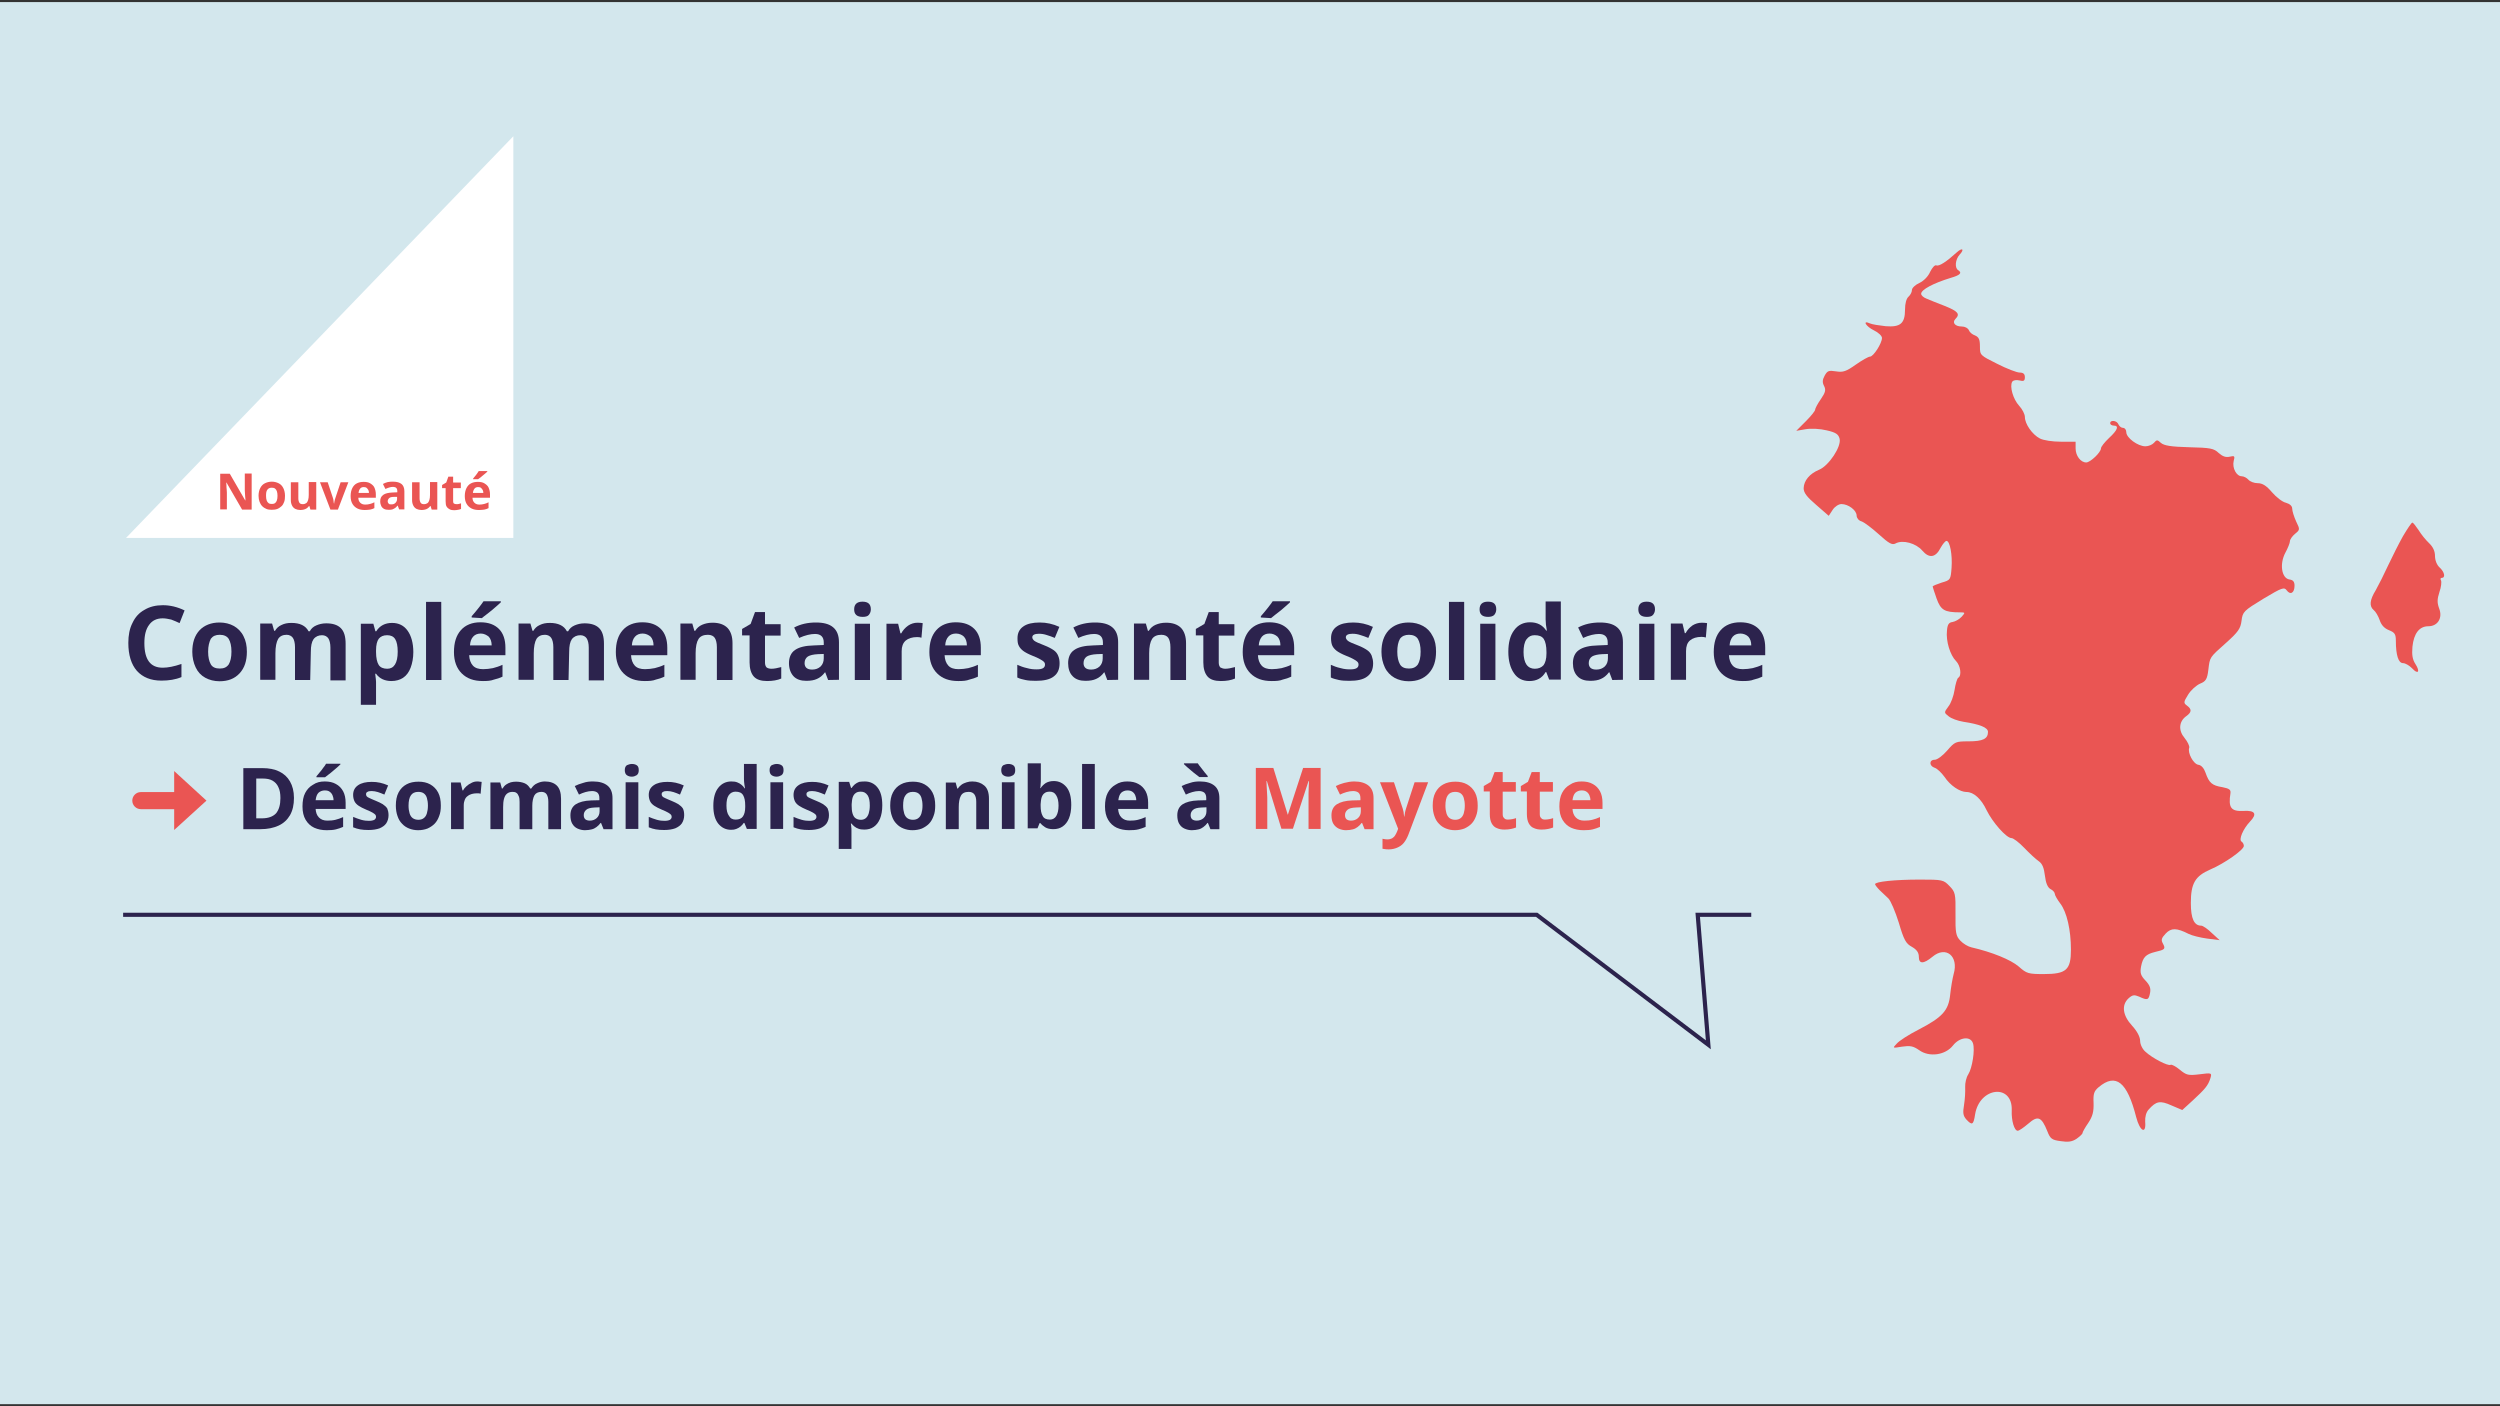 <?xml version="1.0" encoding="UTF-8"?> <svg xmlns="http://www.w3.org/2000/svg" xmlns:xlink="http://www.w3.org/1999/xlink" version="1.1" id="Calque_1" x="0px" y="0px" viewBox="0 0 1200 675" style="enable-background:new 0 0 1200 675;" xml:space="preserve"><rect x="0" y="0" width="1200" height="675" fill="#333333" stroke="none"/> <style type="text/css"> .st0{display:none;fill:#D3E7ED;} .st1{fill:#D3E7ED;} .st2{display:none;} .st3{display:inline;fill-rule:evenodd;clip-rule:evenodd;fill:#AABBC0;} .st4{display:inline;fill-rule:evenodd;clip-rule:evenodd;fill:#FFFFFF;} .st5{display:inline;fill-rule:evenodd;clip-rule:evenodd;fill:#B8B8B8;} .st6{display:inline;fill:none;stroke:#B8B8B8;stroke-miterlimit:10;} .st7{fill:#FFFFFF;} .st8{fill:#2C234D;} .st9{fill:#EA5553;} .st10{fill:none;stroke:#2C234D;stroke-width:2;stroke-miterlimit:10;} .st11{fill:none;} .st12{enable-background:new ;} </style> <g id="Calque_1_2_"> <g id="Calque_1_1_"> <rect y="1" class="st0" width="1200" height="673"></rect> <rect y="1" class="st1" width="1200" height="673"></rect> <g class="st2"> <path class="st3" d="M1066.7,458.9c0,20.6-16.8,37.4-37.5,37.4h-40.6c-20.7,0-37.5-16.8-37.5-37.4V343.7 c0-20.6,16.8-37.4,37.5-37.4h40.6c20.7,0,37.5,16.8,37.5,37.4V458.9z"></path> <path class="st4" d="M1044.4,445.6c0,20.6-16.8,37.4-37.5,37.4h-40.6c-20.7,0-37.5-16.8-37.5-37.4V330.3 c0-20.6,16.8-37.4,37.5-37.4h40.6c20.7,0,37.5,16.8,37.5,37.4V445.6z"></path> <path class="st5" d="M995.5,370.8c0,2.6-2.1,4.7-4.7,4.7h-10.4c-2.6,0-4.7-2.1-4.7-4.7v-30.1c0-2.6,2.1-4.7,4.7-4.7h10.4 c2.6,0,4.7,2.1,4.7,4.7V370.8z"></path> <line class="st6" x1="985.6" y1="292.9" x2="985.6" y2="343.1"></line> </g> </g> </g> <polygon class="st7" points="234.3,258.2 60.5,258.2 246.4,65.4 246.4,258.2 "></polygon> <g> <path class="st8" d="M78.1,296.8c-2.8,0-5,1-6.5,3.1c-1.6,2.1-2.3,5-2.3,8.8c0,7.9,2.9,11.8,8.8,11.8c2.5,0,5.5-0.6,9-1.8v6.3 c-2.8,1.2-6.1,1.7-9.6,1.7c-5.1,0-9-1.6-11.8-4.7c-2.7-3.1-4.1-7.6-4.1-13.4c0-3.7,0.6-6.9,2-9.6c1.3-2.8,3.2-4.9,5.8-6.3 c2.5-1.5,5.4-2.2,8.8-2.2s6.9,0.8,10.4,2.5l-2.4,6.1c-1.3-0.6-2.6-1.2-4-1.7C80.8,297.1,79.5,296.8,78.1,296.8z"></path> <path class="st8" d="M118.5,312.8c0,4.4-1.1,7.8-3.5,10.4s-5.6,3.8-9.6,3.8c-2.6,0-4.9-0.6-6.9-1.7s-3.6-2.8-4.6-5 c-1-2.1-1.6-4.7-1.6-7.4c0-4.4,1.1-7.8,3.5-10.4c2.3-2.4,5.6-3.7,9.6-3.7c2.6,0,4.9,0.6,6.9,1.7c1.9,1.1,3.6,2.8,4.6,4.9 C118,307.5,118.5,310,118.5,312.8z M99.9,312.8c0,2.7,0.5,4.7,1.3,6.1s2.3,2,4.3,2s3.3-0.6,4.3-2c0.8-1.4,1.3-3.3,1.3-6.1 s-0.5-4.7-1.3-6.1c-0.8-1.3-2.3-2-4.3-2s-3.3,0.6-4.3,1.9C100.4,308.2,99.9,310.2,99.9,312.8z"></path> <path class="st8" d="M148.9,326.4h-7.3v-15.8c0-1.9-0.4-3.5-1-4.4s-1.7-1.5-3-1.5c-1.8,0-3.2,0.6-4.1,2c-0.8,1.4-1.3,3.7-1.3,6.9 v12.7h-7.3v-27h5.7l1,3.5h0.4c0.7-1.2,1.7-2.2,3.1-2.8c1.4-0.7,2.9-1,4.8-1c4,0,6.8,1.3,8.2,4h0.6c0.7-1.3,1.7-2.2,3.1-2.8 s2.9-1,4.8-1c3,0,5.4,0.7,7,2.3c1.6,1.6,2.3,4.1,2.3,7.5v17.6h-7.3v-15.8c0-1.9-0.4-3.5-1-4.4s-1.7-1.5-3-1.5 c-1.7,0-3.1,0.6-4.1,1.9c-0.9,1.3-1.3,3.3-1.3,6.1L148.9,326.4L148.9,326.4z"></path> <path class="st8" d="M187.9,326.9c-3.1,0-5.7-1.1-7.4-3.5h-0.4c0.3,2.2,0.4,3.6,0.4,3.9v11h-7.3v-38.9h6l1,3.6h0.4 c1.7-2.7,4.3-4,7.6-4c3.1,0,5.7,1.2,7.5,3.8c1.7,2.4,2.7,5.9,2.7,10.2c0,2.8-0.5,5.4-1.3,7.5s-2,3.8-3.7,4.9 C192,326.3,190.1,326.9,187.9,326.9z M185.8,304.9c-1.8,0-3.1,0.6-4,1.7c-0.8,1.1-1.3,2.9-1.3,5.6v0.8c0,2.8,0.5,5,1.3,6.2 s2.2,1.8,4.1,1.8c3.2,0,5-2.7,5-8.2c0-2.7-0.4-4.7-1.2-6C188.9,305.5,187.6,304.9,185.8,304.9z"></path> <path class="st8" d="M211.9,326.4h-7.4v-37.5h7.3L211.9,326.4L211.9,326.4z"></path> <path class="st8" d="M231.8,326.9c-4.4,0-7.7-1.2-10.2-3.7c-2.4-2.4-3.7-5.8-3.7-10.2c0-4.6,1.1-8,3.3-10.5s5.4-3.8,9.4-3.8 c3.9,0,6.8,1.1,8.9,3.2c2.1,2.1,3.1,5.2,3.1,9v3.6h-17.4c0.1,2.1,0.7,3.8,1.8,5s2.8,1.7,4.9,1.7c1.6,0,3.1-0.2,4.7-0.5 c1.5-0.4,2.9-0.8,4.6-1.6v5.7c-1.3,0.6-2.7,1.1-4.1,1.4C235.6,326.8,233.9,326.9,231.8,326.9z M230.8,304.1c-1.6,0-2.8,0.5-3.7,1.5 s-1.4,2.4-1.5,4.2H236c0-1.8-0.5-3.2-1.4-4.2C233.6,304.8,232.3,304.1,230.8,304.1z M226.4,296.4v-0.6c2.8-3.2,4.7-5.7,5.7-7.2h8.3 v0.5c-0.8,0.8-2.2,2-4.3,3.8c-2,1.7-3.7,2.8-4.8,3.8L226.4,296.4L226.4,296.4z"></path> <path class="st8" d="M272.9,326.4h-7.3v-15.8c0-1.9-0.4-3.5-1-4.4s-1.7-1.5-3-1.5c-1.8,0-3.2,0.6-4.1,2c-0.8,1.4-1.3,3.7-1.3,6.9 v12.7h-7.3v-27h5.7l1,3.5h0.4c0.7-1.2,1.7-2.2,3.1-2.8c1.4-0.7,2.9-1,4.8-1c4,0,6.8,1.3,8.2,4h0.6c0.7-1.3,1.7-2.2,3.1-2.8 c1.4-0.6,2.9-1,4.8-1c3,0,5.4,0.7,7,2.3s2.3,4.1,2.3,7.5v17.6h-7.3v-15.8c0-1.9-0.4-3.5-1-4.4s-1.7-1.5-3-1.5 c-1.7,0-3.1,0.6-4.1,1.9c-0.9,1.3-1.3,3.3-1.3,6.1L272.9,326.4L272.9,326.4z"></path> <path class="st8" d="M309.5,326.9c-4.4,0-7.7-1.2-10.2-3.7c-2.4-2.4-3.7-5.8-3.7-10.2c0-4.6,1.1-8,3.3-10.5 c2.2-2.5,5.4-3.8,9.4-3.8c3.9,0,6.8,1.1,8.9,3.2s3.1,5.2,3.1,9v3.6h-17.4c0.1,2.1,0.7,3.8,1.8,5c1.1,1.2,2.8,1.7,4.9,1.7 c1.6,0,3.1-0.2,4.7-0.5c1.5-0.4,2.9-0.8,4.6-1.6v5.7c-1.3,0.6-2.7,1.1-4.1,1.4C313.4,326.8,311.6,326.9,309.5,326.9z M308.5,304.1 c-1.6,0-2.8,0.5-3.7,1.5c-0.9,1-1.4,2.4-1.5,4.2h10.4c0-1.8-0.5-3.2-1.4-4.2C311.4,304.8,310,304.1,308.5,304.1z"></path> <path class="st8" d="M351.4,326.4h-7.3v-15.8c0-1.9-0.4-3.5-1-4.4s-1.7-1.5-3.3-1.5c-2,0-3.6,0.6-4.5,2s-1.4,3.7-1.4,6.9v12.7h-7.3 v-27h5.7l1,3.5h0.4c0.8-1.3,1.9-2.3,3.3-2.9s3-1,5-1c3.1,0,5.5,0.8,7.2,2.5c1.6,1.7,2.4,4.2,2.4,7.3v17.7H351.4z"></path> <path class="st8" d="M370.3,321c1.3,0,2.8-0.3,4.7-0.8v5.5c-1.8,0.8-4.1,1.2-6.8,1.2c-2.9,0-5.1-0.7-6.4-2.2s-2-3.8-2-6.7v-13h-3.6 v-3.1l4.1-2.4l2.1-5.7h4.8v5.8h7.5v5.5h-7.5v13c0,1,0.3,1.8,0.8,2.3C368.6,320.8,369.4,321,370.3,321z"></path> <path class="st8" d="M397.5,326.4l-1.4-3.7H396c-1.2,1.6-2.5,2.6-3.9,3.2c-1.3,0.6-3,0.9-5.1,0.9c-2.6,0-4.7-0.7-6.1-2.2 s-2.2-3.7-2.2-6.3c0-2.8,1-5,2.9-6.3c2-1.4,5-2.1,9.1-2.2l4.7-0.2v-1.2c0-2.7-1.4-4.1-4.2-4.1c-2.1,0-4.7,0.6-7.6,1.9l-2.4-5 c3-1.6,6.5-2.4,10.4-2.4c3.7,0,6.4,0.7,8.3,2.3s2.8,4,2.8,7.2v18L397.5,326.4L397.5,326.4z M395.4,313.9l-2.8,0.1 c-2.1,0.1-3.8,0.5-4.8,1.1c-1,0.7-1.6,1.7-1.6,3.2c0,2,1.2,3.1,3.6,3.1c1.7,0,3-0.5,4.1-1.5c1-1,1.5-2.3,1.5-3.9L395.4,313.9 L395.4,313.9L395.4,313.9z"></path> <path class="st8" d="M410,292.5c0-2.4,1.3-3.7,4-3.7s4,1.2,4,3.7c0,1.1-0.4,2-1,2.7s-1.7,0.9-2.9,0.9 C411.3,296.1,410,294.9,410,292.5z M417.6,326.4h-7.3v-27h7.3V326.4z"></path> <path class="st8" d="M440.4,298.9c1,0,1.8,0.1,2.5,0.2l-0.6,7c-0.6-0.2-1.3-0.3-2.1-0.3c-2.3,0-4.2,0.6-5.5,1.7 c-1.3,1.2-1.9,2.8-1.9,5.1v13.8h-7.3v-27h5.6l1.1,4.6h0.4c0.8-1.5,1.9-2.7,3.3-3.7C437.2,299.4,438.8,298.9,440.4,298.9z"></path> <path class="st8" d="M460,326.9c-4.4,0-7.7-1.2-10.2-3.7c-2.4-2.4-3.7-5.8-3.7-10.2c0-4.6,1.1-8,3.3-10.5c2.2-2.5,5.4-3.8,9.4-3.8 c3.9,0,6.8,1.1,8.9,3.2s3.1,5.2,3.1,9v3.6h-17.4c0.1,2.1,0.7,3.8,1.8,5c1.1,1.2,2.8,1.7,4.9,1.7c1.6,0,3.1-0.2,4.7-0.5 c1.5-0.4,2.9-0.8,4.6-1.6v5.7c-1.3,0.6-2.7,1.1-4.1,1.4C463.9,326.8,462.1,326.9,460,326.9z M458.9,304.1c-1.6,0-2.8,0.5-3.7,1.5 c-0.9,1-1.4,2.4-1.5,4.2h10.4c0-1.8-0.5-3.2-1.4-4.2C461.9,304.8,460.5,304.1,458.9,304.1z"></path> <path class="st8" d="M508.6,318.4c0,2.8-0.9,4.9-2.8,6.3c-1.9,1.5-4.9,2.1-8.6,2.1c-1.9,0-3.7-0.1-5-0.4c-1.4-0.3-2.7-0.6-3.9-1.2 v-6.1c1.4,0.6,2.8,1.2,4.7,1.6c1.7,0.5,3.2,0.6,4.6,0.6c2.7,0,4-0.7,4-2.3c0-0.6-0.2-1-0.6-1.4s-0.9-0.7-1.8-1.2 c-0.8-0.5-2-1-3.5-1.6c-2-0.8-3.7-1.7-4.6-2.4c-0.9-0.7-1.7-1.6-2.1-2.5c-0.5-0.9-0.6-2.1-0.6-3.6c0-2.4,0.9-4.3,2.8-5.6 c1.8-1.3,4.5-1.9,7.9-1.9c3.2,0,6.4,0.7,9.4,2.1l-2.2,5.3c-1.4-0.6-2.6-1-3.9-1.4c-1.2-0.4-2.4-0.6-3.7-0.6c-2.1,0-3.2,0.6-3.2,1.7 c0,0.6,0.4,1.2,1,1.7c0.7,0.5,2.2,1.2,4.6,2.1c2.1,0.8,3.7,1.7,4.7,2.4c1,0.7,1.7,1.6,2.1,2.6C508.4,315.9,508.6,317,508.6,318.4z"></path> <path class="st8" d="M531.5,326.4l-1.4-3.7H530c-1.2,1.6-2.5,2.6-3.9,3.2c-1.3,0.6-3,0.9-5.1,0.9c-2.6,0-4.7-0.7-6.1-2.2 c-1.5-1.5-2.2-3.7-2.2-6.3c0-2.8,1-5,2.9-6.3c2-1.4,5-2.1,9.1-2.2l4.7-0.2v-1.2c0-2.7-1.4-4.1-4.2-4.1c-2.1,0-4.7,0.6-7.6,1.9 l-2.4-5c3-1.6,6.5-2.4,10.4-2.4c3.7,0,6.4,0.7,8.3,2.3c1.9,1.6,2.8,4,2.8,7.2v18L531.5,326.4L531.5,326.4z M529.3,313.9l-2.8,0.1 c-2.1,0.1-3.8,0.5-4.8,1.1c-1,0.7-1.6,1.7-1.6,3.2c0,2,1.2,3.1,3.6,3.1c1.7,0,3-0.5,4.1-1.5c1-1,1.5-2.3,1.5-3.9V313.9L529.3,313.9 z"></path> <path class="st8" d="M569.1,326.4h-7.3v-15.8c0-1.9-0.4-3.5-1-4.4s-1.7-1.5-3.3-1.5c-2,0-3.6,0.6-4.5,2s-1.4,3.7-1.4,6.9v12.7h-7.3 v-27h5.7l1,3.5h0.4c0.8-1.3,1.9-2.3,3.3-2.9c1.4-0.6,3-1,5-1c3.1,0,5.5,0.8,7.2,2.5c1.6,1.7,2.4,4.2,2.4,7.3v17.7H569.1z"></path> <path class="st8" d="M588.1,321c1.3,0,2.8-0.3,4.7-0.8v5.5c-1.8,0.8-4.1,1.2-6.8,1.2c-2.9,0-5.1-0.7-6.4-2.2s-2-3.8-2-6.7v-13H574 v-3.1l4.1-2.4l2.1-5.7h4.8v5.8h7.5v5.5H585v13c0,1,0.3,1.8,0.8,2.3C586.4,320.7,587.2,321,588.1,321z"></path> <path class="st8" d="M610.4,326.9c-4.4,0-7.7-1.2-10.2-3.7c-2.4-2.4-3.7-5.8-3.7-10.2c0-4.6,1.1-8,3.3-10.5s5.4-3.8,9.4-3.8 c3.9,0,6.8,1.1,8.9,3.2c2.1,2.1,3.1,5.2,3.1,9v3.6h-17.4c0.1,2.1,0.7,3.8,1.8,5s2.8,1.7,4.9,1.7c1.6,0,3.1-0.2,4.7-0.5 c1.5-0.4,2.9-0.8,4.6-1.6v5.7c-1.3,0.6-2.7,1.1-4.1,1.4C614.3,326.8,612.6,326.9,610.4,326.9z M609.4,304.1c-1.6,0-2.8,0.5-3.7,1.5 c-0.8,1-1.4,2.4-1.5,4.2h10.4c0-1.8-0.5-3.2-1.4-4.2C612.2,304.7,610.9,304.1,609.4,304.1z M605.2,296.4v-0.6 c2.8-3.2,4.7-5.7,5.7-7.2h8.3v0.5c-0.8,0.8-2.2,2-4.3,3.8c-2.1,1.7-3.7,2.8-4.8,3.8L605.2,296.4L605.2,296.4z"></path> <path class="st8" d="M659.1,318.4c0,2.8-0.9,4.9-2.8,6.3c-1.9,1.5-4.9,2.1-8.6,2.1c-1.9,0-3.7-0.1-5-0.4s-2.7-0.6-3.9-1.2v-6.1 c1.4,0.6,2.8,1.2,4.7,1.6c1.7,0.5,3.2,0.6,4.6,0.6c2.7,0,4-0.7,4-2.3c0-0.6-0.2-1-0.6-1.4s-0.9-0.7-1.8-1.2c-0.8-0.5-2-1-3.5-1.6 c-2-0.8-3.7-1.7-4.6-2.4c-0.9-0.7-1.7-1.6-2.1-2.5s-0.6-2.1-0.6-3.6c0-2.4,0.9-4.3,2.8-5.6c1.8-1.3,4.5-1.9,7.9-1.9 c3.2,0,6.4,0.7,9.4,2.1l-2.2,5.3c-1.4-0.6-2.6-1-3.9-1.4c-1.2-0.4-2.4-0.6-3.7-0.6c-2.1,0-3.2,0.6-3.2,1.7c0,0.6,0.4,1.2,1,1.7 s2.2,1.2,4.6,2.1c2.1,0.8,3.7,1.7,4.7,2.4c1,0.7,1.7,1.6,2.1,2.6C658.8,315.9,659.1,317,659.1,318.4z"></path> <path class="st8" d="M689.3,312.8c0,4.4-1.1,7.8-3.5,10.4s-5.6,3.8-9.6,3.8c-2.6,0-4.9-0.6-6.9-1.7c-1.9-1.1-3.6-2.8-4.6-5 c-1-2.1-1.6-4.7-1.6-7.4c0-4.4,1.1-7.8,3.5-10.4c2.3-2.4,5.6-3.7,9.6-3.7c2.6,0,4.9,0.6,6.9,1.7s3.6,2.8,4.6,4.9 C688.9,307.5,689.3,310,689.3,312.8z M670.7,312.8c0,2.7,0.5,4.7,1.3,6.1s2.3,2,4.3,2c1.9,0,3.3-0.6,4.3-2c0.8-1.4,1.3-3.3,1.3-6.1 s-0.5-4.7-1.3-6.1c-0.8-1.3-2.3-2-4.3-2c-1.9,0-3.3,0.6-4.3,1.9C671.1,308.2,670.7,310.2,670.7,312.8z"></path> <path class="st8" d="M702.8,326.4h-7.3v-37.5h7.3V326.4z"></path> <path class="st8" d="M710.2,292.5c0-2.4,1.3-3.7,4-3.7c2.8,0,4,1.2,4,3.7c0,1.1-0.4,2-1,2.7c-0.6,0.6-1.7,0.9-2.9,0.9 C711.5,296.1,710.2,294.9,710.2,292.5z M717.8,326.4h-7.3v-27h7.3V326.4z"></path> <path class="st8" d="M734.1,326.9c-3.1,0-5.7-1.2-7.4-3.8c-1.7-2.4-2.7-5.9-2.7-10.2c0-4.5,0.9-7.9,2.8-10.4 c1.8-2.5,4.4-3.8,7.6-3.8c3.5,0,6,1.3,7.8,4h0.3c-0.4-2-0.6-3.9-0.6-5.4v-8.6h7.3v37.5h-5.6l-1.4-3.6h-0.3 C740.1,325.6,737.5,326.9,734.1,326.9z M736.7,321c1.8,0,3.2-0.6,4.2-1.7c0.8-1.1,1.4-2.9,1.4-5.6v-0.8c0-2.8-0.5-5-1.3-6.2 c-0.9-1.3-2.3-1.8-4.4-1.8c-1.7,0-2.8,0.6-3.9,2c-1,1.4-1.4,3.5-1.4,6.1s0.5,4.7,1.4,6C733.7,320.4,735.1,321,736.7,321z"></path> <path class="st8" d="M773.9,326.4l-1.4-3.7h-0.2c-1.2,1.6-2.5,2.6-3.9,3.2c-1.3,0.6-3,0.9-5.1,0.9c-2.6,0-4.7-0.7-6.1-2.2 c-1.5-1.5-2.2-3.7-2.2-6.3c0-2.8,1-5,2.9-6.3c2-1.4,5-2.1,9.1-2.2l4.7-0.2v-1.2c0-2.7-1.4-4.1-4.2-4.1c-2.1,0-4.7,0.6-7.6,1.9 l-2.4-5c3-1.6,6.5-2.4,10.4-2.4c3.7,0,6.4,0.7,8.3,2.3c1.9,1.6,2.8,4,2.8,7.2v18L773.9,326.4L773.9,326.4z M771.8,313.9L769,314 c-2.1,0.1-3.8,0.5-4.8,1.1c-1,0.7-1.6,1.7-1.6,3.2c0,2,1.2,3.1,3.6,3.1c1.7,0,3-0.5,4.1-1.5c1-1,1.5-2.3,1.5-3.9V313.9L771.8,313.9 z"></path> <path class="st8" d="M786.4,292.5c0-2.4,1.3-3.7,4-3.7s4,1.2,4,3.7c0,1.1-0.4,2-1,2.7s-1.7,0.9-2.9,0.9 C787.7,296.1,786.4,294.9,786.4,292.5z M794.1,326.4h-7.3v-27h7.3V326.4z"></path> <path class="st8" d="M816.9,298.9c1,0,1.8,0.1,2.5,0.2l-0.6,6.9c-0.6-0.2-1.3-0.3-2.1-0.3c-2.3,0-4.2,0.6-5.5,1.7s-1.9,2.8-1.9,5.1 v13.8H802v-27h5.6l1.1,4.6h0.4c0.8-1.5,1.9-2.7,3.3-3.7C813.7,299.4,815.2,298.9,816.9,298.9z"></path> <path class="st8" d="M836.5,326.9c-4.4,0-7.7-1.2-10.2-3.7c-2.4-2.4-3.7-5.8-3.7-10.2c0-4.6,1.1-8,3.3-10.5s5.4-3.8,9.4-3.8 c3.9,0,6.8,1.1,8.9,3.2c2.1,2.1,3.1,5.2,3.1,9v3.6h-17.4c0.1,2.1,0.7,3.8,1.8,5s2.8,1.7,4.9,1.7c1.6,0,3.1-0.2,4.7-0.5 c1.5-0.4,2.9-0.8,4.6-1.6v5.7c-1.3,0.6-2.7,1.1-4.1,1.4C840.4,326.8,838.6,326.9,836.5,326.9z M835.4,304.1c-1.6,0-2.8,0.5-3.7,1.5 c-0.8,1-1.4,2.4-1.5,4.2h10.4c0-1.8-0.5-3.2-1.4-4.2C838.3,304.7,836.9,304.1,835.4,304.1z"></path> </g> <g> <polygon class="st9" points="83.6,370.1 83.6,398.4 99.1,384.3 "></polygon> <path class="st9" d="M88.9,384.3c0,2.2-1.8,4.1-4.1,4.1H67.6c-2.2,0-4.1-1.8-4.1-4.1l0,0c0-2.2,1.8-4.1,4.1-4.1h17.3 C87.1,380.2,88.9,382,88.9,384.3L88.9,384.3z"></path> </g> <polyline class="st10" points="59.1,439.1 737.6,439.1 820,501.5 814.9,439.1 840.6,439.1 "></polyline> <rect x="103.5" y="226.4" class="st11" width="142.9" height="36.4"></rect> <g class="st12"> <path class="st9" d="M120.8,244.6h-4.6l-7.5-13h-0.1c0,0.5,0.1,1.1,0.1,1.6s0,1.1,0.1,1.6s0,1.1,0.1,1.6v8.1h-3.2v-17.1h4.6 l7.4,12.8h0.1c0-0.5,0-1.1-0.1-1.6s0-1-0.1-1.6s0-1-0.1-1.6v-8.1h3.3V244.6z"></path> <path class="st9" d="M136.8,238c0,1.1-0.1,2.1-0.4,2.9s-0.7,1.6-1.3,2.1s-1.2,1-2,1.3s-1.7,0.4-2.7,0.4c-0.9,0-1.8-0.1-2.5-0.4 s-1.4-0.7-2-1.3s-1-1.3-1.3-2.1s-0.5-1.8-0.5-2.9c0-1.5,0.3-2.7,0.8-3.7s1.2-1.8,2.2-2.3s2.1-0.8,3.4-0.8c1.2,0,2.3,0.3,3.3,0.8 s1.7,1.3,2.2,2.3S136.8,236.6,136.8,238z M127.7,238c0,0.9,0.1,1.6,0.3,2.2s0.5,1,0.9,1.3s0.9,0.4,1.6,0.4c0.6,0,1.1-0.1,1.5-0.4 s0.7-0.7,0.9-1.3s0.3-1.3,0.3-2.2c0-0.9-0.1-1.6-0.3-2.2s-0.5-1-0.9-1.3s-0.9-0.4-1.6-0.4c-0.9,0-1.6,0.3-2.1,1 S127.7,236.7,127.7,238z"></path> <path class="st9" d="M151.8,231.5v13.1H149l-0.5-1.7h-0.2c-0.3,0.4-0.6,0.8-1.1,1.1s-0.9,0.5-1.4,0.6s-1,0.2-1.6,0.2 c-0.9,0-1.8-0.2-2.4-0.5s-1.2-0.8-1.6-1.6s-0.6-1.6-0.6-2.7v-8.5h3.6v7.7c0,0.9,0.2,1.6,0.5,2.1s0.9,0.7,1.6,0.7 c0.7,0,1.3-0.2,1.7-0.5s0.7-0.8,0.9-1.5s0.3-1.4,0.3-2.4v-6.2H151.8z"></path> <path class="st9" d="M158.6,244.6l-5-13.1h3.7l2.5,7.5c0.1,0.4,0.3,0.9,0.3,1.4s0.1,0.9,0.2,1.3h0.1c0-0.4,0.1-0.9,0.2-1.3 s0.2-0.9,0.4-1.4l2.5-7.5h3.7l-5,13.1H158.6z"></path> <path class="st9" d="M174.6,231.3c1.2,0,2.3,0.2,3.1,0.7s1.6,1.1,2,2s0.7,2,0.7,3.2v1.7H172c0,1,0.3,1.8,0.9,2.4s1.4,0.9,2.4,0.9 c0.8,0,1.6-0.1,2.3-0.3s1.4-0.4,2.1-0.8v2.8c-0.6,0.3-1.3,0.6-2,0.7s-1.6,0.2-2.6,0.2c-1.3,0-2.5-0.2-3.5-0.7s-1.8-1.2-2.4-2.2 s-0.9-2.2-0.9-3.8c0-1.5,0.3-2.8,0.8-3.8s1.2-1.8,2.2-2.3S173.3,231.3,174.6,231.3z M174.6,233.8c-0.7,0-1.3,0.2-1.7,0.7 s-0.7,1.1-0.8,2.1h5c0-0.5-0.1-1-0.3-1.4s-0.5-0.7-0.8-1S175.1,233.8,174.6,233.8z"></path> <path class="st9" d="M188.7,231.2c1.8,0,3.1,0.4,4,1.1s1.4,1.9,1.4,3.5v8.7h-2.5l-0.7-1.8h-0.1c-0.4,0.5-0.8,0.9-1.1,1.1 s-0.8,0.5-1.3,0.7s-1.1,0.2-1.9,0.2c-0.8,0-1.5-0.1-2.1-0.4s-1.1-0.8-1.4-1.4s-0.5-1.4-0.5-2.3c0-1.4,0.5-2.4,1.5-3.1 s2.4-1,4.4-1.1l2.3-0.1v-0.6c0-0.7-0.2-1.2-0.5-1.5s-0.9-0.5-1.5-0.5c-0.6,0-1.3,0.1-1.9,0.3s-1.2,0.4-1.8,0.7l-1.2-2.4 c0.7-0.4,1.5-0.7,2.3-0.9S187.8,231.2,188.7,231.2z M190.6,238.5l-1.4,0c-1.2,0-2,0.2-2.4,0.6s-0.7,0.9-0.7,1.5 c0,0.5,0.2,0.9,0.5,1.2s0.7,0.3,1.3,0.3c0.8,0,1.4-0.2,1.9-0.7s0.8-1.1,0.8-1.9V238.5z"></path> <path class="st9" d="M209.9,231.5v13.1h-2.7l-0.5-1.7h-0.2c-0.3,0.4-0.6,0.8-1.1,1.1s-0.9,0.5-1.4,0.6s-1,0.2-1.6,0.2 c-0.9,0-1.8-0.2-2.4-0.5s-1.2-0.8-1.6-1.6s-0.6-1.6-0.6-2.7v-8.5h3.6v7.7c0,0.9,0.2,1.6,0.5,2.1s0.9,0.7,1.6,0.7 c0.7,0,1.3-0.2,1.7-0.5s0.7-0.8,0.9-1.5s0.3-1.4,0.3-2.4v-6.2H209.9z"></path> <path class="st9" d="M219.1,242c0.4,0,0.8,0,1.1-0.1s0.7-0.2,1.1-0.3v2.7c-0.4,0.2-0.9,0.3-1.4,0.4s-1.2,0.2-1.9,0.2 c-0.8,0-1.5-0.1-2.1-0.4s-1.1-0.7-1.5-1.3s-0.5-1.5-0.5-2.6v-6.3h-1.7v-1.5l2-1.2l1-2.8h2.3v2.8h3.7v2.7h-3.7v6.3 c0,0.5,0.1,0.9,0.4,1.1S218.7,242,219.1,242z"></path> <path class="st9" d="M229.4,231.3c1.2,0,2.3,0.2,3.1,0.7s1.6,1.1,2,2s0.7,2,0.7,3.2v1.7h-8.4c0,1,0.3,1.8,0.9,2.4s1.4,0.9,2.4,0.9 c0.8,0,1.6-0.1,2.3-0.3s1.4-0.4,2.1-0.8v2.8c-0.6,0.3-1.3,0.6-2,0.7s-1.6,0.2-2.6,0.2c-1.3,0-2.5-0.2-3.5-0.7s-1.8-1.2-2.4-2.2 s-0.9-2.2-0.9-3.8c0-1.5,0.3-2.8,0.8-3.8s1.2-1.8,2.2-2.3S228.2,231.3,229.4,231.3z M229.5,233.8c-0.7,0-1.3,0.2-1.7,0.7 s-0.7,1.1-0.8,2.1h5c0-0.5-0.1-1-0.3-1.4s-0.5-0.7-0.8-1S230,233.8,229.5,233.8z M233.9,226.2v0.2c-0.2,0.2-0.5,0.5-0.9,0.8 s-0.8,0.7-1.2,1s-0.8,0.7-1.2,1s-0.8,0.6-1.1,0.8h-2.4v-0.3c0.3-0.3,0.6-0.7,0.9-1.1s0.7-0.8,1-1.3s0.6-0.8,0.8-1.2H233.9z"></path> </g> <rect x="113.1" y="366.7" class="st11" width="810.8" height="35.1"></rect> <g class="st12"> <path class="st8" d="M141.1,383c0,3.3-0.6,6-1.9,8.3c-1.3,2.2-3.1,3.9-5.5,5c-2.4,1.1-5.3,1.7-8.6,1.7h-8.3v-29.3h9.2 c3.1,0,5.7,0.5,8,1.6c2.3,1.1,4,2.7,5.2,4.8C140.4,377.2,141.1,379.8,141.1,383z M134.6,383.1c0-2.2-0.3-3.9-1-5.3 c-0.6-1.4-1.6-2.4-2.8-3.1c-1.2-0.7-2.8-1-4.6-1H123v19.1h2.7c3,0,5.3-0.8,6.8-2.4C133.9,388.7,134.6,386.3,134.6,383.1z"></path> <path class="st8" d="M155.9,375.1c2.1,0,3.9,0.4,5.3,1.2c1.5,0.8,2.6,1.9,3.5,3.5c0.8,1.5,1.2,3.4,1.2,5.5v3h-14.4 c0.1,1.7,0.6,3.1,1.6,4.1c1,1,2.3,1.5,4,1.5c1.4,0,2.7-0.1,3.9-0.4c1.2-0.3,2.4-0.7,3.7-1.3v4.7c-1.1,0.5-2.3,0.9-3.5,1.2 c-1.2,0.3-2.7,0.4-4.4,0.4c-2.2,0-4.2-0.4-6-1.2c-1.7-0.8-3.1-2.1-4.1-3.8c-1-1.7-1.5-3.8-1.5-6.4c0-2.6,0.4-4.8,1.3-6.5 c0.9-1.7,2.1-3,3.7-3.9C151.9,375.5,153.8,375.1,155.9,375.1z M155.9,379.4c-1.2,0-2.2,0.4-3,1.1c-0.8,0.8-1.2,2-1.4,3.6h8.6 c0-0.9-0.2-1.7-0.5-2.4c-0.3-0.7-0.8-1.3-1.4-1.7C157.7,379.6,156.9,379.4,155.9,379.4z M163.4,366.5v0.4c-0.4,0.4-0.9,0.8-1.5,1.4 c-0.6,0.5-1.3,1.1-2,1.7c-0.7,0.6-1.4,1.2-2.1,1.7c-0.7,0.5-1.3,1-1.8,1.4h-4.1v-0.5c0.4-0.5,1-1.1,1.5-1.8 c0.6-0.7,1.2-1.4,1.7-2.2c0.6-0.7,1.1-1.4,1.4-2H163.4z"></path> <path class="st8" d="M186.5,391.3c0,1.5-0.4,2.8-1.1,3.9c-0.7,1-1.8,1.8-3.2,2.4c-1.4,0.5-3.2,0.8-5.3,0.8c-1.6,0-2.9-0.1-4-0.3 c-1.1-0.2-2.2-0.5-3.4-1v-5c1.2,0.5,2.5,1,3.9,1.4c1.4,0.4,2.6,0.5,3.7,0.5c1.2,0,2-0.2,2.6-0.5c0.5-0.4,0.8-0.8,0.8-1.4 c0-0.4-0.1-0.7-0.3-1c-0.2-0.3-0.7-0.6-1.3-1c-0.7-0.4-1.7-0.9-3.2-1.5c-1.4-0.6-2.6-1.2-3.5-1.8c-0.9-0.6-1.6-1.3-2-2.1 c-0.4-0.8-0.7-1.9-0.7-3.1c0-2.1,0.8-3.6,2.4-4.7s3.8-1.6,6.5-1.6c1.4,0,2.7,0.1,4,0.4c1.3,0.3,2.6,0.7,3.9,1.3l-1.8,4.4 c-1.1-0.5-2.2-0.9-3.1-1.2c-1-0.3-2-0.5-3-0.5c-0.9,0-1.6,0.1-2,0.4c-0.5,0.2-0.7,0.6-0.7,1.1c0,0.4,0.1,0.7,0.3,1s0.7,0.6,1.4,0.9 c0.7,0.3,1.7,0.8,3,1.3c1.3,0.5,2.4,1.1,3.3,1.6c0.9,0.6,1.7,1.3,2.2,2.1C186.2,388.9,186.5,389.9,186.5,391.3z"></path> <path class="st8" d="M211.6,386.7c0,1.9-0.2,3.5-0.8,5c-0.5,1.4-1.2,2.7-2.2,3.7c-1,1-2.1,1.7-3.4,2.3c-1.3,0.5-2.9,0.8-4.5,0.8 c-1.6,0-3-0.3-4.3-0.8s-2.5-1.3-3.4-2.3c-1-1-1.7-2.2-2.2-3.7c-0.5-1.4-0.8-3.1-0.8-5c0-2.5,0.4-4.6,1.3-6.3s2.1-3,3.8-3.9 c1.6-0.9,3.6-1.3,5.8-1.3c2.1,0,4,0.4,5.6,1.3c1.6,0.9,2.9,2.2,3.8,3.9S211.6,384.2,211.6,386.7z M196.1,386.7 c0,1.5,0.2,2.7,0.5,3.7s0.8,1.8,1.5,2.3c0.7,0.5,1.6,0.8,2.7,0.8c1.1,0,2-0.3,2.6-0.8c0.7-0.5,1.2-1.3,1.5-2.3s0.5-2.2,0.5-3.7 c0-1.5-0.2-2.7-0.5-3.7c-0.3-1-0.8-1.7-1.5-2.2c-0.7-0.5-1.6-0.7-2.7-0.7c-1.6,0-2.8,0.6-3.5,1.7 C196.5,382.8,196.1,384.5,196.1,386.7z"></path> <path class="st8" d="M229.1,375.1c0.3,0,0.7,0,1.1,0.1c0.4,0,0.7,0.1,1,0.1l-0.5,5.7c-0.2-0.1-0.5-0.1-0.9-0.2c-0.4,0-0.7,0-1,0 c-0.8,0-1.6,0.1-2.3,0.3c-0.7,0.2-1.4,0.5-2,1c-0.6,0.4-1.1,1-1.4,1.8c-0.3,0.7-0.5,1.6-0.5,2.7v11.4h-6.1v-22.4h4.6l0.9,3.8h0.3 c0.4-0.8,1-1.5,1.7-2.1c0.7-0.6,1.4-1.1,2.3-1.5C227.2,375.3,228.1,375.1,229.1,375.1z"></path> <path class="st8" d="M261.5,375.1c2.5,0,4.5,0.7,5.8,2c1.3,1.3,2,3.4,2,6.3v14.6h-6.1v-13.1c0-1.6-0.3-2.8-0.8-3.6 c-0.5-0.8-1.4-1.2-2.5-1.2c-1.6,0-2.8,0.6-3.4,1.7s-1,2.8-1,5v11.2h-6.1v-13.1c0-1.1-0.1-2-0.4-2.7s-0.6-1.3-1.1-1.6 c-0.5-0.4-1.1-0.5-1.9-0.5c-1.1,0-2,0.3-2.7,0.9s-1.1,1.4-1.4,2.5c-0.3,1.1-0.4,2.4-0.4,4v10.5h-6.1v-22.4h4.7l0.8,2.9h0.3 c0.5-0.8,1-1.4,1.7-1.9s1.4-0.8,2.3-1.1c0.8-0.2,1.7-0.3,2.5-0.3c1.6,0,3,0.3,4.2,0.8c1.1,0.5,2,1.4,2.6,2.5h0.5 c0.7-1.1,1.6-2,2.8-2.5C259,375.4,260.3,375.1,261.5,375.1z"></path> <path class="st8" d="M284.7,375.1c3,0,5.3,0.7,6.9,2c1.6,1.3,2.4,3.3,2.4,6v14.9h-4.3l-1.2-3h-0.2c-0.6,0.8-1.3,1.5-2,2 c-0.7,0.5-1.4,0.9-2.3,1.1c-0.9,0.2-1.9,0.4-3.2,0.4c-1.3,0-2.5-0.3-3.6-0.8s-1.9-1.3-2.5-2.3c-0.6-1-0.9-2.4-0.9-4 c0-2.4,0.8-4.1,2.5-5.3c1.7-1.1,4.2-1.8,7.5-1.9l3.9-0.1v-1c0-1.2-0.3-2-0.9-2.6c-0.6-0.5-1.5-0.8-2.6-0.8c-1.1,0-2.1,0.2-3.2,0.5 c-1,0.3-2.1,0.7-3.1,1.2l-2-4.1c1.2-0.6,2.5-1.1,4-1.5C281.6,375.2,283.1,375.1,284.7,375.1z M287.9,387.5l-2.4,0.1 c-2,0.1-3.3,0.4-4.1,1.1c-0.8,0.7-1.2,1.5-1.2,2.6c0,0.9,0.3,1.6,0.8,2c0.5,0.4,1.3,0.6,2.1,0.6c1.3,0,2.4-0.4,3.3-1.2 c0.9-0.8,1.4-1.9,1.4-3.3V387.5z"></path> <path class="st8" d="M303.3,366.7c0.9,0,1.7,0.2,2.3,0.6c0.7,0.4,1,1.2,1,2.4c0,1.1-0.3,1.9-1,2.4c-0.7,0.4-1.4,0.7-2.3,0.7 c-0.9,0-1.7-0.2-2.4-0.7c-0.6-0.4-1-1.2-1-2.4c0-1.1,0.3-1.9,1-2.4C301.6,367,302.4,366.7,303.3,366.7z M306.4,375.5v22.4h-6.1 v-22.4H306.4z"></path> <path class="st8" d="M328.4,391.3c0,1.5-0.4,2.8-1.1,3.9c-0.7,1-1.8,1.8-3.2,2.4c-1.4,0.5-3.2,0.8-5.3,0.8c-1.6,0-2.9-0.1-4-0.3 c-1.1-0.2-2.2-0.5-3.4-1v-5c1.2,0.5,2.5,1,3.9,1.4c1.4,0.4,2.6,0.5,3.7,0.5c1.2,0,2-0.2,2.6-0.5c0.5-0.4,0.8-0.8,0.8-1.4 c0-0.4-0.1-0.7-0.3-1c-0.2-0.3-0.7-0.6-1.3-1c-0.7-0.4-1.7-0.9-3.2-1.5c-1.4-0.6-2.6-1.2-3.5-1.8c-0.9-0.6-1.6-1.3-2-2.1 c-0.4-0.8-0.7-1.9-0.7-3.1c0-2.1,0.8-3.6,2.4-4.7s3.8-1.6,6.5-1.6c1.4,0,2.7,0.1,4,0.4c1.3,0.3,2.6,0.7,3.9,1.3l-1.8,4.4 c-1.1-0.5-2.2-0.9-3.1-1.2c-1-0.3-2-0.5-3-0.5c-0.9,0-1.6,0.1-2,0.4c-0.5,0.2-0.7,0.6-0.7,1.1c0,0.4,0.1,0.7,0.3,1s0.7,0.6,1.4,0.9 c0.7,0.3,1.7,0.8,3,1.3c1.3,0.5,2.4,1.1,3.3,1.6c0.9,0.6,1.7,1.3,2.2,2.1C328.2,388.9,328.4,389.9,328.4,391.3z"></path> <path class="st8" d="M350.9,398.3c-2.5,0-4.5-1-6.1-2.9c-1.6-2-2.4-4.8-2.4-8.6c0-3.8,0.8-6.7,2.4-8.7c1.6-2,3.7-3,6.2-3 c1.1,0,2,0.1,2.8,0.4c0.8,0.3,1.5,0.7,2.1,1.2c0.6,0.5,1.1,1,1.5,1.7h0.2c-0.1-0.4-0.2-1.1-0.3-1.9c-0.1-0.8-0.2-1.7-0.2-2.6v-7.2 h6.1v31.2h-4.7l-1.2-2.9h-0.3c-0.4,0.6-0.9,1.2-1.5,1.7c-0.6,0.5-1.3,0.9-2.1,1.2S352,398.3,350.9,398.3z M353.1,393.4 c1.7,0,2.8-0.5,3.5-1.5c0.7-1,1.1-2.5,1.1-4.5v-0.7c0-2.2-0.3-3.8-1-5c-0.7-1.2-1.9-1.7-3.7-1.7c-1.3,0-2.4,0.6-3.2,1.7 s-1.1,2.8-1.1,5c0,2.2,0.4,3.8,1.2,4.9C350.6,392.9,351.7,393.4,353.1,393.4z"></path> <path class="st8" d="M372.8,366.7c0.9,0,1.7,0.2,2.3,0.6c0.7,0.4,1,1.2,1,2.4c0,1.1-0.3,1.9-1,2.4c-0.7,0.4-1.4,0.7-2.3,0.7 c-0.9,0-1.7-0.2-2.4-0.7c-0.6-0.4-1-1.2-1-2.4c0-1.1,0.3-1.9,1-2.4C371.1,367,371.9,366.7,372.8,366.7z M375.9,375.5v22.4h-6.1 v-22.4H375.9z"></path> <path class="st8" d="M397.9,391.3c0,1.5-0.4,2.8-1.1,3.9c-0.7,1-1.8,1.8-3.2,2.4c-1.4,0.5-3.2,0.8-5.3,0.8c-1.6,0-2.9-0.1-4-0.3 c-1.1-0.2-2.2-0.5-3.4-1v-5c1.2,0.5,2.5,1,3.9,1.4c1.4,0.4,2.6,0.5,3.7,0.5c1.2,0,2-0.2,2.6-0.5c0.5-0.4,0.8-0.8,0.8-1.4 c0-0.4-0.1-0.7-0.3-1c-0.2-0.3-0.7-0.6-1.3-1c-0.7-0.4-1.7-0.9-3.2-1.5c-1.4-0.6-2.6-1.2-3.5-1.8c-0.9-0.6-1.6-1.3-2-2.1 c-0.4-0.8-0.7-1.9-0.7-3.1c0-2.1,0.8-3.6,2.4-4.7s3.8-1.6,6.5-1.6c1.4,0,2.7,0.1,4,0.4c1.3,0.3,2.6,0.7,3.9,1.3l-1.8,4.4 c-1.1-0.5-2.2-0.9-3.1-1.2c-1-0.3-2-0.5-3-0.5c-0.9,0-1.6,0.1-2,0.4c-0.5,0.2-0.7,0.6-0.7,1.1c0,0.4,0.1,0.7,0.3,1s0.7,0.6,1.4,0.9 c0.7,0.3,1.7,0.8,3,1.3c1.3,0.5,2.4,1.1,3.3,1.6c0.9,0.6,1.7,1.3,2.2,2.1C397.6,388.9,397.9,389.9,397.9,391.3z"></path> <path class="st8" d="M415.1,375.1c2.5,0,4.6,1,6.1,2.9c1.6,2,2.3,4.8,2.3,8.6c0,2.5-0.4,4.7-1.1,6.4c-0.7,1.7-1.7,3-3,3.9 c-1.3,0.9-2.8,1.3-4.5,1.3c-1.1,0-2-0.1-2.8-0.4c-0.8-0.3-1.4-0.6-2-1.1c-0.5-0.4-1-0.9-1.4-1.4h-0.3c0.1,0.5,0.2,1.1,0.2,1.6 c0.1,0.6,0.1,1.1,0.1,1.6v9h-6.1v-32.2h5l0.9,2.9h0.3c0.4-0.6,0.9-1.2,1.5-1.7c0.6-0.5,1.3-0.9,2.1-1.2 C413.1,375.2,414,375.1,415.1,375.1z M413.2,380c-1.1,0-1.9,0.2-2.5,0.7c-0.6,0.4-1.1,1.1-1.4,2s-0.4,2-0.5,3.3v0.7 c0,1.4,0.1,2.7,0.4,3.7c0.3,1,0.7,1.8,1.4,2.3s1.5,0.8,2.7,0.8c0.9,0,1.7-0.3,2.3-0.8c0.6-0.5,1.1-1.3,1.4-2.3 c0.3-1,0.5-2.2,0.5-3.7c0-2.2-0.3-3.8-1-4.9C415.6,380.5,414.6,380,413.2,380z"></path> <path class="st8" d="M448.9,386.7c0,1.9-0.2,3.5-0.8,5c-0.5,1.4-1.2,2.7-2.2,3.7c-1,1-2.1,1.7-3.4,2.3c-1.3,0.5-2.9,0.8-4.5,0.8 c-1.6,0-3-0.3-4.3-0.8s-2.5-1.3-3.4-2.3c-1-1-1.7-2.2-2.2-3.7c-0.5-1.4-0.8-3.1-0.8-5c0-2.5,0.4-4.6,1.3-6.3s2.1-3,3.8-3.9 c1.6-0.9,3.6-1.3,5.8-1.3c2.1,0,4,0.4,5.6,1.3c1.6,0.9,2.9,2.2,3.8,3.9S448.9,384.2,448.9,386.7z M433.5,386.7 c0,1.5,0.2,2.7,0.5,3.7s0.8,1.8,1.5,2.3c0.7,0.5,1.6,0.8,2.7,0.8c1.1,0,2-0.3,2.6-0.8c0.7-0.5,1.2-1.3,1.5-2.3s0.5-2.2,0.5-3.7 c0-1.5-0.2-2.7-0.5-3.7c-0.3-1-0.8-1.7-1.5-2.2c-0.7-0.5-1.6-0.7-2.7-0.7c-1.6,0-2.8,0.6-3.5,1.7 C433.8,382.8,433.5,384.5,433.5,386.7z"></path> <path class="st8" d="M466.7,375.1c2.4,0,4.3,0.7,5.8,2c1.5,1.3,2.2,3.4,2.2,6.3v14.6h-6.1v-13.1c0-1.6-0.3-2.8-0.9-3.6 c-0.6-0.8-1.5-1.2-2.7-1.2c-1.9,0-3.1,0.6-3.8,1.9c-0.7,1.3-1,3.1-1,5.5v10.5H454v-22.4h4.7l0.8,2.9h0.3c0.5-0.8,1.1-1.4,1.8-1.9 s1.5-0.8,2.4-1.1C464.9,375.2,465.8,375.1,466.7,375.1z"></path> <path class="st8" d="M484,366.7c0.9,0,1.7,0.2,2.3,0.6c0.7,0.4,1,1.2,1,2.4c0,1.1-0.3,1.9-1,2.4c-0.7,0.4-1.4,0.7-2.3,0.7 c-0.9,0-1.7-0.2-2.4-0.7c-0.6-0.4-1-1.2-1-2.4c0-1.1,0.3-1.9,1-2.4C482.3,367,483.1,366.7,484,366.7z M487,375.5v22.4h-6.1v-22.4 H487z"></path> <path class="st8" d="M499.6,366.7v7.2c0,0.8,0,1.7-0.1,2.5c0,0.8-0.1,1.5-0.2,1.9h0.2c0.6-0.9,1.4-1.7,2.4-2.4c1-0.6,2.3-1,3.9-1 c2.5,0,4.5,1,6.1,2.9c1.6,2,2.3,4.8,2.3,8.6c0,2.5-0.4,4.7-1.1,6.4s-1.7,3-3,3.9c-1.3,0.9-2.8,1.3-4.5,1.3c-1.6,0-2.9-0.3-3.9-0.9 c-0.9-0.6-1.7-1.2-2.3-2h-0.4l-1,2.5h-4.7v-31.2H499.6z M503.9,380c-1.1,0-1.9,0.2-2.5,0.7c-0.6,0.4-1.1,1.1-1.4,2s-0.4,2-0.5,3.3 v0.7c0,2.2,0.3,3.8,1,5c0.6,1.2,1.8,1.7,3.5,1.7c1.3,0,2.3-0.6,3-1.7c0.7-1.2,1.1-2.8,1.1-5c0-2.2-0.4-3.8-1.1-4.9 C506.3,380.5,505.2,380,503.9,380z"></path> <path class="st8" d="M525.5,397.9h-6.1v-31.2h6.1V397.9z"></path> <path class="st8" d="M541.1,375.1c2.1,0,3.9,0.4,5.3,1.2c1.5,0.8,2.6,1.9,3.5,3.5c0.8,1.5,1.2,3.4,1.2,5.5v3h-14.4 c0.1,1.7,0.6,3.1,1.6,4.1c1,1,2.3,1.5,4,1.5c1.4,0,2.7-0.1,3.9-0.4c1.2-0.3,2.4-0.7,3.7-1.3v4.7c-1.1,0.5-2.3,0.9-3.5,1.2 c-1.2,0.3-2.7,0.4-4.4,0.4c-2.2,0-4.2-0.4-6-1.2c-1.7-0.8-3.1-2.1-4.1-3.8c-1-1.7-1.5-3.8-1.5-6.4c0-2.6,0.4-4.8,1.3-6.5 c0.9-1.7,2.1-3,3.7-3.9C537.2,375.5,539,375.1,541.1,375.1z M541.2,379.4c-1.2,0-2.2,0.4-3,1.1c-0.8,0.8-1.2,2-1.4,3.6h8.6 c0-0.9-0.2-1.7-0.5-2.4c-0.3-0.7-0.8-1.3-1.4-1.7C542.9,379.6,542.1,379.4,541.2,379.4z"></path> <path class="st8" d="M576,375.1c3,0,5.3,0.7,6.9,2c1.6,1.3,2.4,3.3,2.4,6v14.9H581l-1.2-3h-0.2c-0.6,0.8-1.3,1.5-2,2 c-0.7,0.5-1.4,0.9-2.3,1.1c-0.9,0.2-1.9,0.4-3.2,0.4c-1.3,0-2.5-0.3-3.6-0.8s-1.9-1.3-2.5-2.3c-0.6-1-0.9-2.4-0.9-4 c0-2.4,0.8-4.1,2.5-5.3c1.7-1.1,4.2-1.8,7.5-1.9l3.9-0.1v-1c0-1.2-0.3-2-0.9-2.6c-0.6-0.5-1.5-0.8-2.6-0.8c-1.1,0-2.1,0.2-3.2,0.5 c-1,0.3-2.1,0.7-3.1,1.2l-2-4.1c1.2-0.6,2.5-1.1,4-1.5C572.9,375.2,574.4,375.1,576,375.1z M575,366.5c0.4,0.6,0.9,1.3,1.5,2 c0.6,0.7,1.1,1.5,1.7,2.2c0.6,0.7,1.1,1.3,1.5,1.8v0.5h-4c-0.5-0.4-1.1-0.8-1.8-1.4c-0.7-0.5-1.4-1.1-2.1-1.7 c-0.7-0.6-1.4-1.2-2-1.7c-0.6-0.5-1.1-1-1.5-1.4v-0.4H575z M579.2,387.5l-2.4,0.1c-2,0.1-3.3,0.4-4.1,1.1c-0.8,0.7-1.2,1.5-1.2,2.6 c0,0.9,0.3,1.6,0.8,2c0.5,0.4,1.3,0.6,2.1,0.6c1.3,0,2.4-0.4,3.3-1.2c0.9-0.8,1.4-1.9,1.4-3.3V387.5z"></path> </g> <g class="st12"> <path class="st9" d="M615.1,397.9l-7-23h-0.2c0,0.5,0.1,1.4,0.1,2.5c0.1,1.1,0.1,2.3,0.2,3.5c0.1,1.2,0.1,2.4,0.1,3.4v13.6h-5.5 v-29.3h8.4l6.9,22.4h0.1l7.3-22.4h8.4v29.3h-5.8V384c0-0.9,0-2,0-3.2s0.1-2.3,0.1-3.4c0.1-1.1,0.1-1.9,0.1-2.5h-0.2l-7.5,22.9 H615.1z"></path> <path class="st9" d="M650,375.1c3,0,5.3,0.7,6.9,2c1.6,1.3,2.4,3.3,2.4,6v14.9h-4.3l-1.2-3h-0.2c-0.6,0.8-1.3,1.5-2,2 c-0.7,0.5-1.4,0.9-2.3,1.1s-1.9,0.4-3.2,0.4c-1.3,0-2.5-0.3-3.6-0.8c-1-0.5-1.9-1.3-2.5-2.3s-0.9-2.4-0.9-4c0-2.4,0.8-4.1,2.5-5.3 c1.7-1.1,4.2-1.8,7.5-1.9l3.9-0.1v-1c0-1.2-0.3-2-0.9-2.6c-0.6-0.5-1.5-0.8-2.6-0.8c-1.1,0-2.1,0.2-3.2,0.5c-1,0.3-2.1,0.7-3.1,1.2 l-2-4.1c1.2-0.6,2.5-1.1,4-1.5S648.5,375.1,650,375.1z M653.3,387.5l-2.4,0.1c-2,0.1-3.3,0.4-4.1,1.1c-0.8,0.7-1.2,1.5-1.2,2.6 c0,0.9,0.3,1.6,0.8,2c0.5,0.4,1.3,0.6,2.1,0.6c1.3,0,2.4-0.4,3.3-1.2c0.9-0.8,1.4-1.9,1.4-3.3V387.5z"></path> <path class="st9" d="M662.4,375.5h6.7l4.2,12.6c0.1,0.4,0.2,0.8,0.3,1.2c0.1,0.4,0.2,0.8,0.2,1.3c0.1,0.4,0.1,0.9,0.2,1.4h0.1 c0.1-0.7,0.2-1.4,0.3-2c0.1-0.6,0.3-1.2,0.5-1.9l4.1-12.6h6.5l-9.5,25.2c-0.6,1.5-1.3,2.8-2.2,3.9s-2,1.8-3.2,2.3 c-1.2,0.5-2.5,0.8-3.9,0.8c-0.7,0-1.3,0-1.8-0.1c-0.5-0.1-0.9-0.1-1.3-0.2v-4.8c0.3,0.1,0.6,0.1,1.1,0.2c0.4,0.1,0.9,0.1,1.3,0.1 c0.9,0,1.6-0.2,2.2-0.5c0.6-0.4,1.1-0.8,1.5-1.5c0.4-0.6,0.7-1.3,1-2l0.4-1.1L662.4,375.5z"></path> <path class="st9" d="M709.3,386.7c0,1.9-0.2,3.5-0.8,5c-0.5,1.4-1.2,2.7-2.2,3.7c-1,1-2.1,1.7-3.4,2.3c-1.3,0.5-2.9,0.8-4.5,0.8 c-1.6,0-3-0.3-4.3-0.8s-2.5-1.3-3.4-2.3c-1-1-1.7-2.2-2.2-3.7c-0.5-1.4-0.8-3.1-0.8-5c0-2.5,0.4-4.6,1.3-6.3s2.1-3,3.8-3.9 c1.6-0.9,3.6-1.3,5.8-1.3c2.1,0,4,0.4,5.6,1.3c1.6,0.9,2.9,2.2,3.8,3.9S709.3,384.2,709.3,386.7z M693.8,386.7 c0,1.5,0.2,2.7,0.5,3.7s0.8,1.8,1.5,2.3c0.7,0.5,1.6,0.8,2.7,0.8c1.1,0,2-0.3,2.6-0.8c0.7-0.5,1.2-1.3,1.5-2.3s0.5-2.2,0.5-3.7 c0-1.5-0.2-2.7-0.5-3.7c-0.3-1-0.8-1.7-1.5-2.2c-0.7-0.5-1.6-0.7-2.7-0.7c-1.6,0-2.8,0.6-3.5,1.7 C694.2,382.8,693.8,384.5,693.8,386.7z"></path> <path class="st9" d="M723.8,393.4c0.7,0,1.3-0.1,2-0.2c0.6-0.1,1.3-0.3,1.9-0.5v4.5c-0.7,0.3-1.5,0.5-2.4,0.7c-1,0.2-2,0.3-3.2,0.3 c-1.3,0-2.5-0.2-3.6-0.7c-1.1-0.4-1.9-1.2-2.5-2.3c-0.6-1.1-0.9-2.6-0.9-4.5v-10.8h-2.9v-2.6l3.4-2l1.8-4.7h3.9v4.8h6.3v4.6h-6.3 v10.8c0,0.9,0.2,1.5,0.7,1.9C722.3,393.2,723,393.4,723.8,393.4z"></path> <path class="st9" d="M741.6,393.4c0.7,0,1.3-0.1,2-0.2c0.6-0.1,1.3-0.3,1.9-0.5v4.5c-0.7,0.3-1.5,0.5-2.4,0.7c-1,0.2-2,0.3-3.2,0.3 c-1.3,0-2.5-0.2-3.6-0.7c-1.1-0.4-1.9-1.2-2.5-2.3c-0.6-1.1-0.9-2.6-0.9-4.5v-10.8h-2.9v-2.6l3.4-2l1.8-4.7h3.9v4.8h6.3v4.6h-6.3 v10.8c0,0.9,0.2,1.5,0.7,1.9C740.1,393.2,740.8,393.4,741.6,393.4z"></path> <path class="st9" d="M759.2,375.1c2.1,0,3.9,0.4,5.3,1.2c1.5,0.8,2.6,1.9,3.5,3.5c0.8,1.5,1.2,3.4,1.2,5.5v3h-14.4 c0.1,1.7,0.6,3.1,1.6,4.1c1,1,2.3,1.5,4,1.5c1.4,0,2.7-0.1,3.9-0.4c1.2-0.3,2.4-0.7,3.7-1.3v4.7c-1.1,0.5-2.3,0.9-3.5,1.2 c-1.2,0.3-2.7,0.4-4.4,0.4c-2.2,0-4.2-0.4-6-1.2c-1.7-0.8-3.1-2.1-4.1-3.8c-1-1.7-1.5-3.8-1.5-6.4c0-2.6,0.4-4.8,1.3-6.5 c0.9-1.7,2.1-3,3.7-3.9C755.2,375.5,757,375.1,759.2,375.1z M759.2,379.4c-1.2,0-2.2,0.4-3,1.1c-0.8,0.8-1.2,2-1.4,3.6h8.6 c0-0.9-0.2-1.7-0.5-2.4c-0.3-0.7-0.8-1.3-1.4-1.7C760.9,379.6,760.2,379.4,759.2,379.4z"></path> </g> <g transform="translate(0,438) scale(0.1,-0.1)"> <path class="st9" d="M9391.9,3168.1c-48.7-44.2-84.1-67.5-97.3-61.9c-7.7,3.3-19.9-11.1-29.9-31c-8.8-21-29.9-43.1-50.9-53.1 c-19.9-8.8-36.5-24.3-36.5-34.3s-7.7-24.3-16.6-32.1c-10-8.8-16.6-32.1-16.6-61.9c0-66.4-22.1-85.2-92.9-79.6 c-31,3.3-65.3,8.8-75.2,13.3c-38.7,17.7-19.9-14.4,18.8-33.2c21-10,38.7-26.5,38.7-36.5c0-25.4-40.9-89.6-57.5-89.6 c-7.7,0-38.7-17.7-68.6-38.7c-45.3-32.1-60.8-37.6-94-32.1c-35.4,5.5-42,3.3-55.3-21c-11.1-19.9-11.1-33.2-2.2-49.8 c8.8-17.7,6.6-29.9-15.5-61.9c-15.5-22.1-27.7-45.3-27.7-50.9c0-6.6-19.9-31-45.3-56.4l-45.3-45.3l45.3,7.7 c26.5,4.4,69.7,2.2,100.7-5.5c44.2-10,56.4-18.8,61.9-39.8c10-37.6-52-130.5-98.4-149.3c-45.3-18.8-73-52-74.1-88.5 c0-22.1,15.5-42,60.8-80.7l59.7-52l18.8,28.8c10,15.5,28.8,27.7,42,27.7c33.2,0,73-29.9,73-55.3c0-11.1,10-24.3,23.2-27.7 c13.3-4.4,49.8-32.1,83-61.9c48.7-44.2,64.2-53.1,80.7-44.2c34.3,18.8,98.4,1.1,128.3-34.3c33.2-38.7,64.2-34.3,88.5,14.4 c10,17.7,22.1,32.1,27.7,32.1c16.6,0,28.8-67.5,24.3-129.4c-4.4-57.5-5.5-58.6-47.6-70.8c-23.2-7.7-43.1-15.5-43.1-18.8 c0-2.2,8.8-28.8,18.8-57.5c19.9-55.3,37.6-66.4,111.7-66.4c26.5,0,26.5-1.1,8.8-21c-11.1-12.2-31-23.2-44.2-25.4 c-17.7-2.2-24.3-12.2-26.5-42c-5.5-49.8,15.5-117.2,43.1-144.9c22.1-22.1,28.8-70.8,11.1-80.7c-5.5-3.3-13.3-29.9-17.7-58.6 c-4.4-28.8-17.7-65.3-29.9-79.6c-21-28.8-21-28.8,1.1-46.5c13.3-11.1,44.2-22.1,70.8-26.5c79.6-12.2,118.4-27.7,118.4-48.7 c0-33.2-24.3-45.3-92.9-45.3c-63,0-66.4-2.2-102.9-44.2c-21-24.3-47.6-44.2-59.7-44.2c-27.7,0-27.7-29.9,0-38.7 c11.1-3.3,32.1-23.2,46.5-43.1c27.7-42,74.1-73,106.2-73c34.3,0,70.8-33.2,96.2-87.4c28.8-58.6,95.1-133.8,119.5-133.8 c8.8,0,36.5-21,60.8-46.5c25.4-26.5,56.4-55.3,69.7-64.2c17.7-12.2,25.4-32.1,29.9-69.7c4.4-36.5,13.3-56.4,26.5-64.2 c12.2-5.5,21-16.6,21-23.2s12.2-27.7,26.5-46.5c31-40.9,50.9-126.1,50.9-221.2c0-97.3-22.1-117.2-130.5-117.2 c-74.1,0-81.9,2.2-120.6,36.5c-37.6,32.1-126.1,68.6-226.7,91.8c-15.5,3.3-39.8,17.7-53.1,32.1c-21,22.1-24.3,37.6-23.2,128.3 c1.1,97.3-1.1,105.1-28.8,133.8c-28.8,29.9-33.2,31-141.6,31c-121.7,0-215.7-10-215.7-22.1c0-3.3,10-16.6,22.1-28.8 c12.2-11.1,31-29.9,42-39.8c11.1-11.1,33.2-63,49.8-116.1c24.3-83,34.3-100.7,63-116.1c23.2-13.3,33.2-27.7,33.2-47.6 c0-35.4,22.1-35.4,65.3,0c64.2,54.2,127.2,3.3,101.8-83c-5.5-21-13.3-65.3-16.6-98.4c-7.7-76.3-36.5-108.4-151.5-168.1 c-47.6-24.3-94-54.2-105.1-67.5c-21-22.1-21-22.1,25.4-14.4c38.7,5.5,53.1,3.3,81.9-16.6c48.7-35.4,126.1-24.3,162.6,22.1 c32.1,40.9,85.2,46.5,96.2,10c10-31-3.3-118.4-23.2-149.3c-8.8-13.3-15.5-40.9-14.4-60.8c1.1-21-1.1-58.6-5.5-85.2 c-6.6-38.7-4.4-52,11.1-69.7c27.7-29.9,34.3-26.5,42,24.3c21,131.6,180.3,149.3,175.9,19.9c-2.2-49.8,12.2-98.4,28.8-98.4 c6.6,0,28.8,15.5,50.9,34.3c45.3,39.8,63,33.2,90.7-35.4c14.4-37.6,22.1-43.1,64.2-48.7c35.4-5.5,54.2-3.3,76.3,11.1 c15.5,11.1,28.8,23.2,28.8,27.7c0,4.4,12.2,26.5,27.7,48.7c21,32.1,26.5,53.1,25.4,95.1c-2.2,45.3,2.2,57.5,24.3,76.3 c83,69.7,137.2,25.4,180.3-143.8c17.7-68.6,48.7-84.1,43.1-22.1c-1.1,23.2,4.4,45.3,16.6,58.6c36.5,40.9,55.3,44.2,109.5,19.9 l52-22.1l50.9,46.5c58.6,54.2,73,70.8,84.1,106.2c7.7,25.4,6.6,26.5-52,18.8c-54.2-6.6-63-4.4-95.1,22.1 c-18.8,15.5-38.7,26.5-44.2,23.2c-12.2-6.6-87.4,32.1-120.6,63c-14.4,12.2-25.4,35.4-25.4,52c0,18.8-14.4,46.5-38.7,73 c-45.3,48.7-52,99.5-16.6,131.6c18.8,16.6,26.5,17.7,50.9,7.7c39.8-18.8,45.3-16.6,52,17.7c4.4,22.1-1.1,37.6-22.1,59.7 c-23.2,24.3-26.5,36.5-21,67.5c8.8,44.2,22.1,58.6,67.5,69.7c47.6,11.1,50.9,14.4,37.6,39.8c-10,17.7-7.7,26.5,13.3,48.7 c26.5,27.7,52,27.7,110.6-2.2c15.5-7.7,55.3-17.7,88.5-22.1l59.7-7.7l-37.6,34.3c-19.9,19.9-43.1,35.4-50.9,35.4 c-34.3,0-49.8,34.3-49.8,108.4c0,94,19.9,129.4,94,161.5c67.5,28.8,160.4,94,160.4,112.8c0,7.7-4.4,16.6-11.1,21 c-14.4,8.8,6.6,59.7,40.9,96.2c35.4,36.5,24.3,54.2-31,50.9c-60.8-3.3-74.1,15.5-63,85.2c2.2,16.6-5.5,22.1-38.7,28.8 c-49.8,7.7-64.2,21-80.7,68.6c-7.7,22.1-19.9,36.5-34.3,38.7c-24.3,3.3-53.1,57.5-44.2,81.9c2.2,7.7-7.7,28.8-22.1,46.5 c-31,36.5-27.7,79.6,7.7,105.1c26.5,18.8,27.7,33.2,3.3,50.9c-16.6,12.2-16.6,16.6,5.5,52c13.3,22.1,39.8,45.3,57.5,53.1 c27.7,11.1,34.3,21,39.8,66.4c7.7,63,4.4,57.5,87.4,131.6c55.3,49.8,67.5,66.4,71.9,104c5.5,43.1,10,47.6,104,105.1 c90.7,54.2,100.7,57.5,112.8,40.9c17.7-24.3,37.6-12.2,37.6,22.1c0,18.8-6.6,27.7-24.3,29.9c-37.6,5.5-48.7,74.1-19.9,128.3 c12.2,22.1,22.1,47.6,22.1,55.3c0,8.8,11.1,24.3,24.3,35.4c24.3,19.9,24.3,21,5.5,59.7c-10,22.1-18.8,49.8-18.8,60.8 c0,13.3-11.1,23.2-29.9,28.8c-16.6,3.3-46.5,26.5-67.5,50.9c-26.5,31-45.3,43.1-68.6,43.1c-16.6,0-36.5,7.7-44.2,16.6 c-7.7,8.8-22.1,16.6-32.1,16.6c-25.4,0-46.5,39.8-38.7,73c6.6,24.3,4.4,26.5-18.8,21c-18.8-4.4-34.3,1.1-53.1,17.7 c-23.2,22.1-39.8,25.4-142.7,27.7c-86.3,2.2-119.5,7.7-134.9,21c-16.6,15.5-19.9,15.5-33.2,0c-7.7-8.8-26.5-16.6-40.9-16.6 c-36.5,0-91.8,40.9-91.8,67.5c0,11.1-6.6,21-15.5,21s-17.7,7.7-22.1,16.6c-6.6,18.8-39.8,23.2-39.8,5.5c0-5.5,7.7-11.1,16.6-11.1 c27.7,0,18.8-22.1-22.1-59.7c-21-19.9-38.7-42-38.7-49.8c0-18.8-50.9-67.5-70.8-67.5c-26.5,0-50.9,32.1-50.9,67.5v32.1h-70.8 c-39.8,0-84.1,6.6-100.7,15.5c-36.5,18.8-71.9,69.7-71.9,102.9c0,13.3-12.2,37.6-27.7,54.2c-28.8,31-46.5,92.9-33.2,115 c4.4,7.7,19.9,10,34.3,6.6c21-5.5,26.5-2.2,26.5,15.5c0,15.5-7.7,22.1-24.3,22.1c-14.4,0-63,18.8-108.4,42 c-81.9,40.9-83,40.9-83,84.1c0,33.2-5.5,44.2-23.2,52c-13.3,4.4-26.5,15.5-29.9,25.4c-4.4,10-18.8,17.7-34.3,17.7 c-32.1,0-47.6,18.8-29.9,36.5c23.2,23.2,12.2,36.5-50.9,61.9c-35.4,13.3-75.2,29.9-88.5,35.4c-14.4,5.5-25.4,15.5-25.4,23.2 c0,19.9,58.6,50.9,141.6,76.3c46.5,13.3,56.4,24.3,35.4,37.6c-16.6,11.1-13.3,50.9,7.7,74.1 C9430.6,3183.6,9419.6,3193.6,9391.9,3168.1z"></path> <path class="st9" d="M11534.4,1806.5c-19.9-35.4-52-99.5-71.9-141.6c-18.8-40.9-45.4-94-58.6-117.2c-29.9-48.7-32.1-77.4-10-96.2 c8.8-6.6,22.1-28.8,28.8-48.7c7.7-23.2,22.1-38.7,44.2-47.6c27.7-11.1,33.2-18.8,33.2-50.9c0-68.6,12.2-107.3,34.3-107.3 c11.1,0,29.9-11.1,43.1-24.3c28.8-32.1,40.9-17.7,16.6,19.9c-14.4,22.1-17.7,44.2-14.4,83c6.6,64.2,33.2,98.4,76.3,98.4 c45.3,0,69.7,39.8,52,85.2c-10,27.7-10,44.2,1.1,78.5c8.8,24.3,11.1,49.8,7.7,56.4c-4.4,6.6-2.2,12.2,3.3,12.2 c19.9,0,13.3,28.8-10,49.8c-13.3,12.2-22.1,34.3-22.1,55.3c0,23.2-10,44.2-28.8,61.9c-15.5,14.4-37.6,42-49.8,61.9 c-13.3,19.9-26.5,36.5-29.9,36.5C11575.3,1871.8,11555.4,1841.9,11534.4,1806.5z"></path> </g> </svg> 